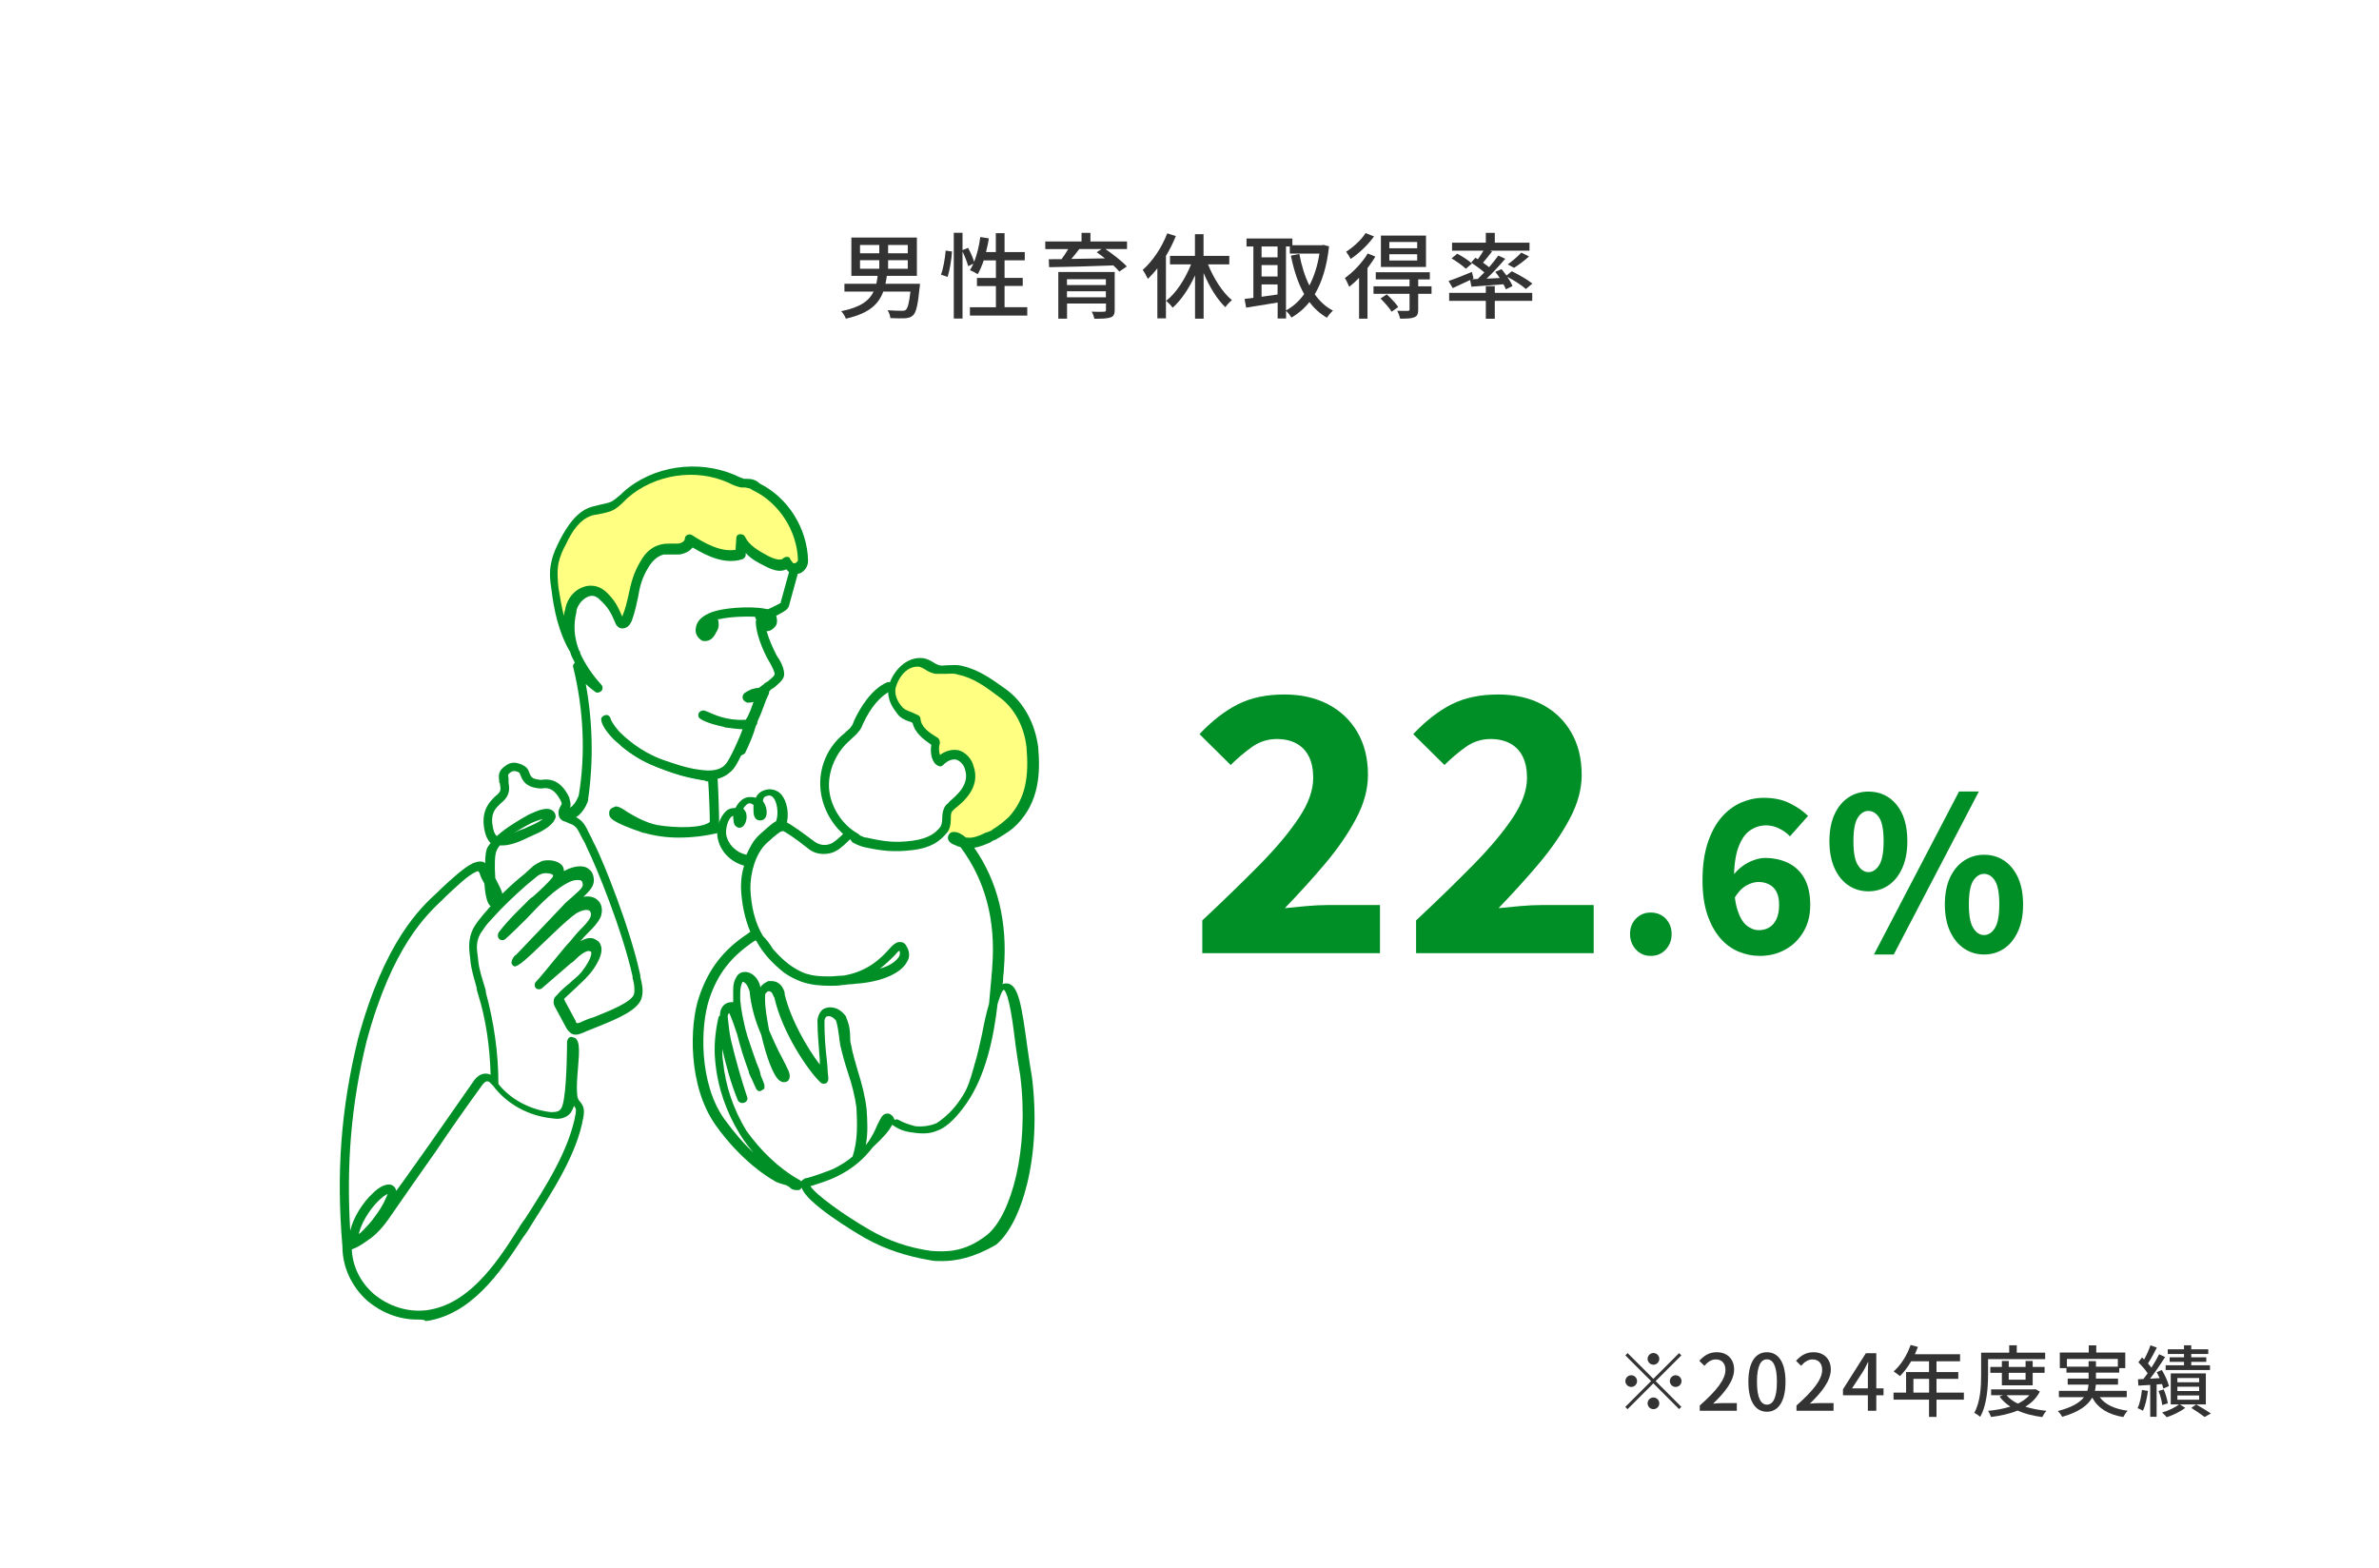 <?xml version="1.0" encoding="UTF-8"?>
<svg id="_レイヤー_2" data-name="レイヤー 2" xmlns="http://www.w3.org/2000/svg" xmlns:xlink="http://www.w3.org/1999/xlink" viewBox="0 0 305 201">
  <defs>
    <style>
      .cls-1 {
        fill: none;
      }

      .cls-2 {
        fill: url(#SVGID_1_);
      }

      .cls-3 {
        fill: #008e26;
      }

      .cls-4 {
        fill: #008e26;
      }

      .cls-5 {
        fill: #fff;
      }

      .cls-6 {
        fill: #ffff81;
      }

      .cls-7 {
        fill: #333;
      }

      .cls-8 {
        fill: url(#SVGID_0000014863976713394061446);
      }
    </style>
    <pattern id="SVGID_1_" data-name="SVGID 1 " x="0" y="0" width="305" height="201" patternTransform="translate(-19222.11 -1655.72) scale(.08 -.08)" patternUnits="userSpaceOnUse" viewBox="0 0 305 201">
      <rect class="cls-1" width="305" height="201"/>
    </pattern>
    <pattern id="SVGID_0000014863976713394061446" data-name="SVGID 0000014863976713394061446" x="0" y="0" width="305" height="201" patternTransform="translate(-19173.34 -1663.33) scale(.08 -.08)" patternUnits="userSpaceOnUse" viewBox="0 0 305 201">
      <rect class="cls-1" width="305" height="201"/>
    </pattern>
  </defs>
  <g id="_レイヤー_1-2" data-name="レイヤー 1">
    <g>
      <rect class="cls-5" width="305" height="201"/>
      <g>
        <path class="cls-2" d="M64.3,99.8c.1-.5.5-1,1-1.2s1.1-.1,1.5.3c.4.3.6.8.9,1.1.8.7,2.2.4,3.1.9.3.2.6.5.8.8.3.4.5.8.6,1.3s0,1-.3,1.4l-.6.6c-1.8,1.3-4,1.8-6.2,2.1-.7.1-1.4.2-2,.1-.1,0-.2,0-.3-.1s-.1-.2-.1-.3c-.2-.8-.3-1.6-.2-2.4,0-.2.1-.4.1-.6.2-.4.6-.7,1-1,.5-.4.9-.8,1-1.4.2-.6.1-1.2-.3-1.6"/>
        <path class="cls-6" d="M123.7,108.1c-.4-.5-.2-.1-1.1-.6s-.3-.6.1-.4c.4.1.8.7,1.2.7,1.2.1,2.3-.6,3.5-1,1.2-.8,1.5-1,2.3-1.8,2.5-2.6,2.8-5.8,2.5-9.5-.3-2.8-1.6-5.4-3.8-7-1.8-1.3-3.4-2.5-5.4-2.9-1-.3-1.9,0-2.9-.1-.7-.1-1.2-.7-1.9-.9-1.9-.3-3.4,1.5-3.8,3.2-.1,1.2.3,2.1,1,2.9.6.6,1.3.7,2.1,1.2.1,1.5,1.3,2.2,2.5,2.9-.3,1.1,0,2.3.5,2.5,2.1-2,3.5-.2,3.8.8,1,2.8-2,4.6-2.6,5.2-.6.7-.1,2.2-.8,2.9"/>
        <path class="cls-6" d="M73.7,83.6c-1.5-2.4-2.1-5.3-2.5-8.1-.2-1.1-.3-2.3,0-3.4.2-.9.6-1.8,1-2.6.8-1.6,1.9-3.4,3.7-3.9.8-.3,1.7-.3,2.5-.6.7-.3,1.3-.9,1.9-1.5,3.6-3.2,9.2-4.1,13.6-2.1.5.2.9.4,1.4.5.6.1,1.2,0,1.7.5,3.5,1.7,5.8,5.4,6,9.2.1,1-1.3,1.5-1.9.7-.1-.1-.1-.2-.2-.3-.6.7-1.8.3-2.6-.1-1.3-.7-2.7-1.5-3.3-2.8l-.1,1.9c-2.2.7-4.5-.6-6.4-1.8-.1.7-.8,1.1-1.5,1.1-.7.1-1.3-.1-2,.1-1,.2-1.8,1.1-2.3,2-1.4,2.4-1.2,4.3-2.2,6.9-.1.3-.5.8-.8.6l-.3-.3c-.7-1.4-1-2.1-2.2-3.3-.5-.5-1.3-.7-2-.5-.9.3-1.6,1.2-1.8,2.2-.2.8-1.5,4.9,3.3,10"/>
        <path class="cls-8" d="M122.7,107.5c-.4-.7-1.5-1.7-2.2-1.3-.7.4-1.1,2.2-1.2,3s.3,1.6.4,2.4c1.3,3.8.7,8.9,1,14-.2,1.7-.1,4.4-.9,5.9-2.4,2.9-6.1,3.8-8.3,6.5-.6.8-.1,3,.4,3.9.3.5.8.8,1.3,1,2.3,1,4.8,1.5,7.3,1.5,1.3,0,2.4.9,3.6,1.6,1.5.8,2.2,1.9,2.4,3.6.7,2.9-.2,3.5.1,5.2.2,1.1.9,1.7,2,1.5.9-.1,1.1-1,1.3-1.9.5-1.9,1.7-3.9,1.9-5.8.5-5.3-.4-10.7-1.3-16-.3-1.9-.7-3.8-1.3-5.6-.3-.8-1.1.5-1.3-.3-.3-1.3.3-4.6.2-5.9-.1-2.8-.7-5.6-1.8-8.3-.7-1.9-1.8-3.8-3.6-4.7"/>
        <path class="cls-4" d="M73,104.9c-.2,0-.5-.2-.6-.4-.1-.3.1-.6.4-.8.9-.3,1.3-1.5,1.4-1.7.9-5.4.6-11.1-.7-16.4-.1-.2,0-.5.2-.6-.2-.5-.5-.9-.6-1.4-1.5-2.5-2.1-5.5-2.4-8-.2-1.2-.3-2.4,0-3.6.2-1,.7-2,1.1-2.8.9-1.7,2.1-3.6,4-4.2.4-.1.8-.2,1.2-.3.5-.1.9-.2,1.2-.3.5-.2.9-.6,1.4-1,.1-.1.2-.2.3-.3,3.8-3.4,9.6-4.2,14.3-2.2l.2.1c.4.2.7.3,1,.4h.4c.5,0,1.1.1,1.6.6,3.6,1.8,6.1,5.7,6.2,9.9,0,.7-.4,1.3-1,1.6-.6.2-1.3.1-1.7-.4l-.1-.1c-.6.3-1.4.3-2.7-.4-.8-.4-1.8-.9-2.5-1.7v.3c0,.2-.2.4-.4.5-2.2.7-4.4-.3-6.4-1.5-.4.5-1,.8-1.7.9h-2c-.9.2-1.6,1-2,1.7-.8,1.3-1.1,2.5-1.3,3.8-.2.9-.4,1.9-.8,3-.1.2-.3.7-.8.9-.3.1-.5.1-.8,0-.3-.2-.5-.5-.5-.6-.6-1.4-.9-2-2.1-3.1-.4-.4-.9-.5-1.4-.3-.7.3-1.3,1-1.5,1.8v.2c-.4,1.6-.3,3.2.3,4.8,0,.1.1.1.1.2.1.1.1.2.1.3.6,1.3,1.5,2.7,2.7,4,.2.2.2.6,0,.8-.2.2-.6.3-.8.1-.4-.3-.8-.6-1.2-1,.9,4.9,1,9.9.3,14.8v.1c0,.1-.6,2-2.2,2.5-.1-.3-.2-.2-.2-.2ZM75.8,75.1c.7,0,1.3.3,1.8.7,1.3,1.2,1.6,2,2.2,3.3v-.1c.4-1,.6-1.9.8-2.8.3-1.4.6-2.7,1.5-4.2.7-1.3,1.7-2,2.7-2.2.4-.1.9-.1,1.3-.1h.8c.4,0,.9-.3.9-.6,0-.2.1-.4.3-.5.2-.1.4-.1.6,0,1.7,1.1,3.7,2.2,5.6,1.9l.1-1.5c0-.3.2-.5.5-.5s.5.1.6.3c.5,1.1,1.7,1.8,3,2.5.4.2,1.5.7,1.9.3.1-.1.3-.2.5-.2s.4.1.4.3c.1.1.2.3.3.4.1.2.3.1.4.1.1-.1.3-.2.3-.4-.1-3.7-2.4-7.3-5.7-8.9-.1,0-.1-.1-.2-.1-.2-.2-.4-.2-.9-.3h-.5c-.5-.1-1-.3-1.4-.5l-.2-.1c-4.2-1.9-9.5-1.1-13,2-.1.1-.2.2-.3.3-.5.5-1,1-1.7,1.3-.5.2-1,.3-1.5.4-.4.1-.7.1-1,.2-1.6.5-2.6,2.1-3.3,3.6-.4.7-.8,1.6-1,2.5-.2,1.1-.1,2.2,0,3.2.2,1.2.4,2.4.7,3.6,0-.3.1-.7.2-1v-.1c.3-1.2,1.1-2.2,2.2-2.6.5-.2.8-.2,1.1-.2Z"/>
        <path class="cls-4" d="M97.5,79.6h-.3c-.3-.1-.5-.5-.3-.8.1-.3.4-.4.7-.4.4,0,2-.8,2.5-1.1v-.1l1.1-4c.1-.3.4-.5.7-.4.3.1.5.4.4.7l-1.1,4c0,.1-.1.4-.3.6-.1.2-2.3,1.5-3.4,1.5Z"/>
        <path class="cls-4" d="M90.8,100c-.4,0-.8,0-1.2-.1-1.7-.3-3.4-.8-5-1.4-1.1-.4-3.4-1.4-5.6-3.4-.7-.6-1.8-1.9-1.9-2.7-.1-.3.1-.6.5-.7.3-.1.6.1.7.5s.9,1.5,1.5,2h0c2.1,2,4.3,2.9,5.1,3.2,1.5.5,3.1,1.1,4.8,1.3,1.3.2,2.3.1,3-.4.5-.4.8-1,1.2-1.8l.2-.4c.3-.7.8-1.7,1.1-2.6-.5,0-1.3-.1-2-.2-.1,0-.3,0-.4-.1-1.5-.3-2.9-.8-3.2-1.2-.1-.2-.1-.4,0-.6.1-.1.2-.3.6-.3h0c.2,0,.3.1.6.2.7.3,2.3,1.1,4.6,1h.2s.1-.2.2-.3c.3-.6.5-1.1.7-1.7,0-.1.1-.2.1-.3-.3.1-.6.1-.8.1-.5-.2-.6-.5-.6-.7,0-.5.5-.7.9-.9.1,0,.1-.1.2-.1.3-.1.7-.2,1-.2.1-.1.3-.2.4-.3.2-.1.3-.3.5-.4l.2-.1c.2-.2.8-.6.9-.9.1-.2-.3-1-.7-1.7h0c-.1-.1-1.7-3-1.7-5.1,0-.3.3-.6.6-.6s.6.3.6.6c0,1.6,1.4,4.2,1.5,4.4.3.4,1.1,1.7.9,2.6-.1.5-.7,1-1.3,1.5l-.2.1c-.1.1-.3.2-.4.4h0v.2c-.3.6-.5,1.1-.7,1.7-.2.5-.4,1.1-.7,1.7,0,.1-.1.2-.1.3s0,.2-.1.3c0,.1-.1.1-.1.2-.3,1.1-.9,2.5-1.4,3.5l-.5.3c-.4.8-.8,1.7-1.5,2.2-.7.6-1.6.9-2.7.9Z"/>
        <path class="cls-4" d="M87,107.4c-1.5,0-3-.2-4.4-.6h-.1c-4.1-1.4-4.4-1.9-4.4-2.5,0-.2,0-.6.6-.8.1,0,.2-.1.2-.1.4,0,.8.2,1.5.7,1,.6,2.4,1.4,3.9,1.7,2.5.4,5.7.4,6.7-.4,0-1.1-.1-3.7-.2-5.2-.1,0-.3,0-.4-.1-1-.2-3-.4-6.3-1.8-1.6-.6-3.1-1.5-4.4-2.6-.2-.2-.3-.6,0-.8.2-.2.6-.3.8,0,1.2,1.1,2.5,1.9,4,2.4,3.2,1.3,5.1,1.5,6.1,1.7.7.1,1.2.2,1.4.7v.1c.1,1.5.2,4.8.2,5.9.1.1.3.2.3.3.1.3-.1.6-.4.8-1.7.4-3.4.6-5.1.6Z"/>
        <path class="cls-4" d="M120.8,161.7c-.6,0-1.1,0-1.5-.1h0c-3-.5-5.8-1.4-8.3-2.8-1.6-.9-7.7-4.6-8.2-6.5q-.1.1-.2.2t-.2.1h-.2c-.2,0-.6,0-.9-.3s-.7-.4-1.1-.5c-.3-.1-.7-.2-1.1-.5-.4-.2-4.1-2.4-7.4-7.1-3.5-5-3.3-12.7-2.1-16.3,1.2-3.6,3.1-6.1,6.3-8.2.1-.1.2-.2.3-.2-.7-1.7-1.1-3.5-1.2-5.6,0-.5,0-1.7.4-2.9-1.8-.5-3.1-1.9-3.4-3.6-.2-1,.2-2.6,1.1-3.4.3-.3.7-.4,1.2-.4.1-.2.2-.4.3-.5.5-.7,1.1-.9,1.5-.9.3,0,.5,0,.8.1.2-.5.7-1,1.7-1.1.7,0,1.4.3,1.8,1,.7,1.1.8,2.9.2,4.1-.1.2-.2.3-.4.3-.1,0-.6.3-1.9,1.5-1.5,1.4-2.1,3.9-2.1,5.8.1,2.4.6,4.4,1.6,6.1.4.4.9,1,1.3,1.7l.1.1c1.4,1.6,2.7,2.5,4,3,.2.1.5.1.7.2.9.2,1.8.2,2.5.2.5,0,1.1-.1,1.7-.1,3.1-.5,4.8-2.2,5.8-3.3.6-.7,1.1-1.1,1.6-1,.2,0,.5.1.7.5.4.6.5,1.4.1,2-.7,1.4-3,2.5-6.1,2.8-.4,0-.8.1-1.1.1-.4,0-.7.1-1.1.1-.5.1-1,.1-1.5.1-1.3,0-2.5-.1-3.7-.5-.8-.3-1.6-.7-2.3-1.2h0c-1.5-1.2-2.7-2.5-3.5-4l-.1-.1h-.1c-3,2-4.8,4.2-5.9,7.6-1.1,3.4-1.3,10.6,1.9,15.2,1.3,1.8,2.6,3.3,3.8,4.4-.6-.7-1.2-1.5-1.7-2.3-1.8-2.9-2.9-6.1-3.2-9.4-.2-1.9,0-3.8.4-5.6,0-.1.1-.2.2-.3,0-1,.6-1.7,1.5-1.7h.2v-.8c0-.7-.1-1.6.4-2.4.3-.6.9-.8,1.6-.6.8.3,1.3,1,1.5,1.9.2-.4.6-.6,1-.8h.2c1.4-.1,1.8,1.1,1.9,1.5v.2c.8,3.3,2.9,6.9,4.5,9v-.6c-.1-1.6-.3-3.3-.3-5,0-.4.2-1,.6-1.4h0c.4-.3.9-.4,1.4-.3.7.1,1.3.6,1.7,1.2v.1c.4.9.5,1.7.5,2.6,0,.2,0,.5.1.8.2,1.2.6,2.4.9,3.5.5,1.6.9,3.1,1.1,4.8.1,1.5.2,3.1-.1,4.6l.1-.1h0c.7-.9,1.1-1.8,1.4-2.5.4-.8.6-1.3,1.1-1.4.1,0,.4-.1.7.2.2.1.3.4.4.6.2-.1.3-.1.5,0,.7.4,1.4.6,2.1.8.9.1,1.9,0,2.8-.4,1.2-.8,2.2-1.8,3-3,.1-.1.1-.2.2-.3.8-1.2,1.1-2.3,1.5-3.7.1-.2.1-.5.2-.7.3-1,.6-2.3.9-3.7.3-1.6.6-2.9.9-3.9.1-1.2.2-2.3.3-3.3,0-.4.1-.9.1-1.3.5-6.1-.9-11.2-4-15.4l-.1-.1h0c-.1,0-.4-.1-.8-.3-.3-.1-1-.5-.7-1.2.2-.5.8-.5,1.3-.3.3.1.5.3.7.4.1.1.2.2.3.2h.1c.7.1,1.5-.2,2.3-.6.3-.1.6-.2.8-.3l.1-.1c1.1-.7,1.3-.9,2.1-1.6,2.3-2.5,2.6-5.4,2.3-9-.3-2.7-1.6-5.1-3.6-6.5-1.6-1.2-3.2-2.4-5.2-2.8-.5-.2-1-.1-1.5-.1h-1.4c-.5-.1-.9-.3-1.2-.5-.3-.2-.5-.3-.8-.4-1.5-.2-2.7,1.2-3.1,2.8-.1.8.2,1.6.9,2.4.3.3.6.4,1.1.6.3.1.6.3.9.4.2.1.3.3.3.4.1,1.2,1.1,1.8,2.2,2.5.2.1.3.4.3.7-.2.6-.1,1.1,0,1.5,1-.7,1.8-.7,2.4-.6,1,.3,1.7,1.2,1.9,2,1,2.8-1.4,4.7-2.4,5.5l-.3.3c-.2.2-.2.6-.2,1,0,.6-.1,1.4-.6,1.9-.8.9-1.8,1.8-4.3,2.1-2.5.3-4,.1-6.3-.4h0c-.4-.1-1.4-.5-1.5-.7-.2-.2-.2-.6,0-.8.2-.2.6-.2.8-.1.2.1.8.4,1,.4h.1c2.2.5,3.6.7,5.9.4,2.2-.3,3-1.1,3.5-1.7.2-.2.3-.7.3-1.2,0-.6.1-1.2.5-1.7h0c.1-.1.3-.2.4-.4.9-.8,2.7-2.2,2-4.2-.1-.4-.5-1-1.1-1.2-.5-.1-1.1.1-1.7.7-.2.2-.4.2-.6.1-.8-.3-1.1-1.6-.9-2.7-1-.7-2.1-1.5-2.4-2.8-.2-.1-.3-.2-.5-.2-.5-.2-1-.4-1.4-.9h0c-.6-.8-1.4-1.8-1.2-3.4v-.1c.5-2,2.3-4,4.5-3.7.5.1.9.3,1.2.5.3.2.5.3.8.4.4.1.7,0,1.1,0,.6,0,1.2-.1,1.9.1,2.2.5,3.9,1.8,5.6,3,2.3,1.7,3.7,4.4,4.1,7.4.3,3.4.1,7-2.7,9.9h0c-.8.8-1.2,1-2.3,1.7l-.2.1s-.1,0-.1.1c-.3.1-.6.2-.8.4-.7.3-1.4.6-2.1.7,3,4.3,4.3,9.5,3.8,15.6,0,.4-.1.8-.1,1.3,0,.2,0,.4-.1.6.2-.1.4-.1.6-.1,1.5.1,1.9,3,2.6,8.1.2,1.4.4,2.8.6,3.9,1.3,10.4-1.4,18.9-4.6,21.5-2.9,1.7-5.2,2.1-6.9,2.1ZM119.4,160.4c1.7.1,4.2.3,7.2-2.1,3-2.5,5.4-10.8,4.2-20.4-.2-1.1-.4-2.5-.6-3.9-.3-2.5-.8-6.5-1.5-7.1-.3.2-.5.9-.8,1.8-.5,4.3-1.5,9.2-4,12.8-1,1.4-2.3,3-3.8,3.5-.9.4-2,.4-3.2.2-.9-.1-1.7-.4-2.4-.9,0,0-.1,0-.1-.1-.4.8-1.2,1.7-2.5,2.9-1,1.3-2.4,2.7-4.7,3.8-.8.4-2.3.9-3.3,1.2.7,1.1,4.3,3.7,7.6,5.6,2.4,1.4,5,2.3,7.9,2.7ZM102.5,151.3c.1,0,.1.1.2.2q0-.1.1-.1c.1-.1.2-.2.4-.3.7-.1,2.6-.8,3.6-1.2,1-.5,1.8-1,2.5-1.6.7-2.1.6-4.2.5-6.3-.2-1.5-.6-3-1.1-4.5-.4-1.2-.7-2.3-1-3.6h0c0-.3-.1-.5-.1-.8-.1-.8-.2-1.5-.4-2.2-.2-.3-.6-.6-.9-.6-.2,0-.3,0-.4.1-.2.2-.2.5-.2.6,0,1.7.1,3.2.3,4.9.1.8.1,1.6.2,2.4,0,.2-.1.5-.3.6-.2.1-.5.1-.7-.1-1.6-1.5-4.9-6.4-5.9-10.8q0-.1-.1-.2c-.2-.5-.3-.7-.7-.7-.2.1-.3.2-.4.4-.1,1.3.2,3,.5,4.6.6,1.4,1.2,2.7,1.7,3.6.7,1.4,1.1,2,.9,2.6-.1.2-.2.4-.4.4-.2.1-.5.1-.8-.1-.9-.6-1.8-3.3-2.4-5.9-.7-1.6-1.3-3.5-1.5-5.6-.2-.6-.4-1-.8-1.2h-.1c-.3.6-.3,1.2-.3,1.8v.5c.1,1.3.4,2.6.7,3.9.1.2.1.4.2.7.4,1.2.8,2.4,1.2,3.5.2.5.4.9.5,1.4v.1c.1.3.3.7.5,1.3v.4h0c0,.1-.1.2-.2.2h0l-.1.1c-.1,0-.1.1-.2.1h-.2c-.1,0-.2-.1-.2-.1h0l-.1-.1c-.1-.1-.1-.3-.2-.4-.5-1.2-.8-1.6-.8-1.9-.6-1.6-1.1-3.2-1.5-4.8-.3-.9-.6-1.8-1-2.7h0c-.2.1-.2.4-.2.5.1,1,.2,1.9.4,2.9.6,2.5,1.3,5,2.1,7.4.1.3-.1.6-.4.7-.3.1-.6,0-.8-.3-.9-2.2-1.5-4.4-2-6.6,0,.5,0,1.1.1,1.6.3,3.1,1.3,6.1,3,8.9,1.8,2.5,4.1,4.8,6.8,6.3h0ZM115.3,121.9c-.2.1-.4.4-.6.6-.5.5-1.1,1.1-1.9,1.7,1.5-.4,2.2-1.1,2.5-1.6.1-.3.1-.5,0-.7ZM94,104.6c-.1,0-.1.1-.2.1-.5.4-.8,1.6-.7,2.3.2,1.2,1.2,2.3,2.6,2.6h0c.4-.9.9-1.9,1.7-2.6.7-.6,1.5-1.4,2.1-1.7.3-.8.2-2.1-.2-2.8-.3-.5-.6-.5-.7-.5-.6.1-.7.2-.8.7.5.7.6,1.5.4,2-.1.3-.4.5-.7.5-.9,0-.9-.9-.9-1.4v-.6h0c-.2-.1-.3-.2-.5-.2-.3,0-.5.3-.7.5,0,.1-.1.1-.1.2.2.2.4.5.4.8.1.6-.2,1.3-.5,1.5s-.6.2-.9-.1c-.2-.1-.3-.7-.3-1.3Z"/>
        <path class="cls-4" d="M105.6,109.5c-.7,0-1.4-.2-2-.7-1.5-1.2-2.8-2.1-3.5-2.4-.3-.1-.4-.5-.3-.8s.5-.4.8-.3c1,.5,2.6,1.7,3.8,2.6.7.5,1.5.6,2.3.2.3-.2,1-.7,1.7-1.5.2-.2.6-.2.8,0,.2.2.2.6,0,.8-.6.6-1.4,1.4-2,1.7-.5.3-1.1.4-1.6.4Z"/>
        <path class="cls-4" d="M109.9,108.1c-.1,0-.2,0-.3-.1-2.4-1.3-4.1-3.9-4.4-6.7-.3-2.8.9-5.6,3.1-7.3l.2-.2c.2-.2.5-.4.6-.6.2-.2.3-.5.4-.8h0c.8-1.7,2.2-4,4.2-4.9.3-.1.6,0,.8.3.1.3,0,.6-.3.8-1.3.6-2.6,2.1-3.6,4.3h0c-.1.3-.3.7-.6,1-.2.3-.5.5-.8.8l-.2.2c-1.8,1.5-2.9,4-2.7,6.3.2,2.3,1.7,4.6,3.7,5.7.3.2.4.5.2.8.2.3,0,.4-.3.4Z"/>
        <path class="cls-4" d="M53.5,169.2c-2.4,0-4.6-.9-6.4-2.4-2-1.8-3.2-4.3-3.2-7-.8-9.4-.2-17.6,2-26.6,3.4-12.5,8-16.8,10.2-18.8.1-.1.3-.3.4-.4,1.4-1.3,2.9-2.7,4.1-3.3.5-.2.9-.3,1.3-.2.1,0,.2.1.3.2,0-1,.1-1.8.4-2.2.1-.1.2-.3.3-.4-.5-.5-.8-1.3-.9-2.5-.1-1.9.8-2.8,1.4-3.4l.1-.1h0c.8-.6.7-.9.6-1.5,0-.1,0-.2-.1-.3v-.2c-.1-.7-.1-1.3.8-1.9.5-.4,1.1-.5,1.7-.3.4.1,1,.4,1.2.8l.3.7c.2.4.5.5,1.3.6h.1c.7-.1,2.4-.3,3.6,2.3v.1c.3.9.1,1.3-.2,1.7q-.1.1-.1.2s.1,0,.2.1c.2.1.5.2.8.3,1,.5,1.3,1,2,2.5.2.3.3.7.6,1.2,1.1,2.2,4.5,10.6,5.8,16.7v.2c.2.8.4,1.6.2,2.5-.3,1.6-2.8,2.7-5.8,3.9-.7.3-1.3.5-1.7.7-.3.1-.8.4-1.4.2-.4-.2-.7-.6-.8-.8l-1.4-2.6c-.1-.2-.3-.5-.2-.9,0-.4.3-.6.4-.7.5-.6,1.1-1.1,1.6-1.5.5-.5,1.1-.9,1.5-1.4.8-1,1.4-2.1,1.3-2.6q0-.1-.1-.1c-.5-.3-1.5.6-2.1,1.2-.1.1-.2.2-.4.3l-3.7,3.2c-.2.2-.6.2-.8,0-.2-.2-.2-.6,0-.8.4-.4,1.3-1.5,2.2-2.6.9-1.1,1.8-2.2,2.2-2.6.5-.6.9-1.1,1.3-1.5.5-.5,1-1,1.3-1.6.1-.3.1-.6-.1-.8-.2-.2-.8-.2-1.7.3-1.2.8-3.8,3.4-5.6,5.1q-2,1.9-2.4,1.7c-.2-.1-.4-.4-.3-.6.1-.5.4-.8.6-.9l5.9-6.2c.5-.6,1.1-1,1.5-1.4.9-.8,1.2-1.1,1.1-1.5,0-.2-.1-.3-.2-.4-.3-.1-.8-.1-1.3.1-2,.9-3.8,2.8-5.6,4.7-1,1-1.9,1.9-2.8,2.7-.2.2-.6.2-.8,0-.2-.2-.2-.5-.1-.8,1.3-1.7,2.6-2.9,3.3-3.6l.5-.5s0-.1.1-.1c.1-.1.3-.3.5-.4.8-.7,2.2-2,2.6-2.6v-.2c-.2-.2-.8-.3-1.3-.2-.3.1-.6.2-.9.5-.4.3-.7.6-1.1.9-1.7,1.5-3.1,2.8-4.7,4.6-.5.5-.9,1.1-1.3,1.7-.6,1.1-.5,1.9-.3,3.3v.1c.1,1.1.5,2.3.8,3.3.1.3.2.6.2.9,1,3.7,1.6,7.6,1.6,11.7,1.6,2,4.1,3.3,6.7,3.6.4,0,.8,0,1.1-.2.4-.3.5-.9.6-1.5.4-2.4.4-7.2.4-7.3,0-.2.1-.3.2-.5.1-.1.3-.2.5-.1,1,.1.9,1.6.7,4-.1,1.2-.2,2.4-.1,3.3,0,.5.2.8.4,1,.3.4.6.8.4,1.9-.8,4.8-4,9.6-6.7,13.9-.3.5-.6,1-1,1.5-3.1,4.8-6.8,10-12.5,10.8-.2-.2-.6-.2-1.1-.2ZM45.1,160.2c.1,2.2,1.1,4.2,2.8,5.7,1.9,1.6,4.4,2.4,6.8,2.1,5.2-.7,8.7-5.6,11.6-10.2.3-.5.6-1,1-1.5,2.7-4.2,5.7-8.9,6.5-13.5.1-.6,0-.7-.2-1h0c-.2.5-.4,1-.9,1.3-.6.4-1.3.4-1.9.3-3-.3-5.8-1.8-7.6-4.2h0c-.2-.2-.4-.4-.5-.5-.3-.1-.5-.1-1,.6-2.1,2.9-4,5.6-5.8,8.3-1.9,2.7-3.8,5.4-5.8,8.3-.8,1.2-1.8,2.4-2.9,3.1-.8.6-1.5,1-2.1,1.2ZM49.7,153.1c-.3.1-.7.4-1.3,1-1.1,1.1-2.1,2.8-2.4,4.1.1,0,.2-.1.3-.2.6-.6,1.3-1.3,1.9-2.2.9-1.2,1.3-2.2,1.5-2.7ZM61.3,111.7q-.1,0-.3.1c-1.1.5-2.5,1.9-3.8,3.1-.1.1-.3.3-.4.4-2.1,2-6.5,6-9.8,18.2-2,8.2-2.6,15.8-2.1,24.3.4-1.7,1.6-3.6,2.9-4.8.9-.9,1.7-1.2,2.3-1.1.3.1.6.3.7.8,1.4-1.9,2.7-3.8,4-5.6,1.9-2.7,3.7-5.3,5.8-8.3.3-.5,1.1-1.5,2.3-1-.1-3.6-.6-7.1-1.6-10.3-.1-.3-.2-.6-.2-.9-.3-1.1-.7-2.3-.8-3.5v-.1c-.2-1.4-.3-2.6.4-4,.4-.7.9-1.3,1.4-1.9.3-.3.5-.6.8-.9l-.1-.1c-.4-.4-.6-1.5-.7-2.8h0c-.2-.4-.4-.7-.5-1-.1-.4-.2-.5-.3-.6h0ZM72.3,128.1s.1.1.1.2l1.4,2.6c0,.1.1.3.2.3,0,0,.1,0,.4-.1.4-.2,1.1-.5,1.8-.7,1.7-.7,4.9-1.9,5.1-3,.1-.6,0-1.3-.2-2v-.2c-1.3-5.9-4.7-14.2-5.8-16.4-.2-.5-.4-.9-.6-1.2-.7-1.4-.8-1.6-1.4-1.9-.3-.1-.5-.2-.7-.3-.4-.1-1-.3-1-1.2,0-.4.2-.7.3-.9.1-.2.2-.2,0-.6-.9-1.8-1.9-1.7-2.4-1.6h-.3c-.9-.1-1.8-.3-2.3-1.3l-.3-.7c-.1-.1-.7-.4-1.1-.1s-.4.3-.3.8v.6c.1.6.3,1.6-1,2.6l-.1.1c-.5.5-1.1,1-1,2.4.1.9.3,1.5.6,1.7,1.2-1.1,3.1-2.2,4-2.7l.2-.1c.9-.4,2.5-1.2,3.2-.2.1.2.2.5.1.7-.2.6-.9,1.3-2.4,2-.3.1-.6.3-.9.4-1.2.6-2.6,1.2-3.8,1.1-.2.2-.3.4-.4.6-.3.5-.3,2.1-.2,3.6.4.8.8,1.5.9,2,.9-.9,1.8-1.7,2.8-2.5.3-.3.7-.6,1-.9.4-.4.9-.6,1.3-.8.8-.2,1.9-.1,2.5.5.2.2.3.5.3.8.2-.1.4-.2.6-.3.3-.1,1.5-.6,2.4-.1.3.2.7.5.8,1.2.2,1.1-.5,1.7-1.3,2.5,1-.2,1.6.2,1.8.4.6.5.7,1.4.4,2.2-.4.8-.9,1.3-1.5,1.9-.4.4-.7.7-1.1,1.2.7-.4,1.4-.6,2-.2.4.2.6.5.7,1,.2,1.3-1.3,3.2-1.6,3.5-.5.6-1.1,1.1-1.6,1.6s-1,.9-1.5,1.4l-.1.1ZM69.6,105c-.3.1-.7.2-1.4.5l-.2.1c-.6.3-1.3.7-2.1,1.2.4-.2.8-.4,1.2-.5.3-.1.6-.3.9-.4.9-.4,1.4-.7,1.6-.9Z"/>
        <path class="cls-4" d="M90.4,82.2c-.2,0-.4,0-.6-.2-.4-.3-.7-.8-.6-1.4.1-1.1,1.1-1.9,2.7-2.3,1.5-.4,5.3-.7,7.1,0,.1,0,.2.1.3.2,0,.1.4.6.3,1.3,0,.3-.2.6-.6.9s-.9.3-1.3,0c-.5-.3-.8-1-.6-1.6-1.6-.1-3.7,0-4.9.3h-.2c.1.1.1.2.1.3.1.5,0,1-.3,1.4-.3.7-.8,1.1-1.4,1.1ZM90.9,80.1c-.3.2-.5.4-.5.7v.2s.2-.1.3-.3c.2-.2.3-.4.2-.6h0ZM98.2,79.4q0,.1-.1.2s.1.1.1.2l.1-.1v-.2c0-.1-.1-.1-.1-.1Z"/>
        <circle class="cls-4" cx="90.7" cy="80.4" r=".8"/>
        <circle class="cls-4" cx="98.2" cy="79.4" r=".8"/>
      </g>
      <g>
        <path class="cls-7" d="M117.9,36.86c-.22,2.23-.44,3.19-.84,3.57-.28.26-.59.35-1.04.38-.38.02-1.12.01-1.87-.02-.02-.3-.17-.73-.36-1.01.75.06,1.52.07,1.82.07.25,0,.4-.01.52-.12.25-.22.43-.89.59-2.34h-3.48c-.59,1.61-1.83,2.81-4.8,3.47-.1-.3-.37-.73-.59-.96,2.48-.49,3.6-1.36,4.15-2.51h-3.74v-1h4.09c.07-.32.12-.67.17-1.02h-3.37v-4.91h8.4v4.91h-3.85c-.05.35-.11.7-.18,1.02h4.43l-.04.46ZM110.26,32.48h2.47v-1.07h-2.47v1.07ZM110.26,34.46h2.47v-1.1h-2.47v1.1ZM116.38,31.41h-2.52v1.07h2.52v-1.07ZM116.38,33.36h-2.52v1.1h2.52v-1.1Z"/>
        <path class="cls-7" d="M120.64,35.22c.3-.8.52-2.12.6-3.09l.81.12c-.06.98-.28,2.38-.56,3.26l-.85-.29ZM131.7,39.4v1.06h-7.35v-1.06h3.33v-2.72h-2.43v-1.04h2.43v-2.25h-1.56c-.23.67-.49,1.28-.77,1.77-.23-.16-.72-.41-1-.52.16-.24.31-.52.44-.83l-.67.32c-.11-.48-.42-1.25-.72-1.88v8.6h-1.12v-11h1.12v2.22l.71-.29c.3.56.64,1.3.78,1.8.37-.93.64-2.06.79-3.19l1.09.18c-.08.6-.22,1.19-.36,1.75h1.26v-2.42h1.12v2.42h2.59v1.06h-2.59v2.25h2.33v1.04h-2.33v2.72h2.9Z"/>
        <path class="cls-7" d="M144.5,31.93h-2.79c.98.67,2.15,1.57,2.75,2.24l-.96.65c-.19-.23-.46-.5-.77-.79-2.99.12-6.14.2-8.23.23l-.04-1.02c.49,0,1.04-.01,1.64-.01.3-.41.61-.88.85-1.29h-2.94v-.98h4.65v-1.1h1.14v1.1h4.69v.98ZM142.91,39.75c0,.55-.14.83-.56.96-.43.14-1.08.16-2.04.16-.06-.28-.2-.66-.35-.91.65.04,1.37.02,1.55.01.22,0,.28-.06.28-.23v-.82h-4.99v1.94h-1.12v-5.98h7.23v4.87ZM136.79,35.8v.75h4.99v-.75h-4.99ZM141.78,38.12v-.77h-4.99v.77h4.99ZM138.37,31.93c-.32.43-.68.88-1.02,1.27,1.33-.01,2.82-.05,4.31-.07-.36-.29-.72-.55-1.06-.79l.64-.41h-2.87Z"/>
        <path class="cls-7" d="M150.75,30.27c-.35.86-.78,1.73-1.27,2.54v8.01h-1.1v-6.42c-.38.5-.8.96-1.22,1.36-.12-.28-.46-.89-.66-1.15,1.27-1.12,2.45-2.87,3.15-4.69l1.1.35ZM154.88,33.91c.72,1.8,1.87,3.6,3.06,4.58-.28.22-.65.6-.84.9-1.07-1.01-2.05-2.64-2.79-4.38v5.85h-1.1v-5.55c-.77,1.67-1.77,3.17-2.87,4.15-.18-.28-.58-.67-.83-.89,1.27-.98,2.46-2.82,3.19-4.67h-2.7v-1.09h3.2v-2.78h1.1v2.78h3.3v1.09h-2.72Z"/>
        <path class="cls-7" d="M170.39,31.59c-.28,2.58-.91,4.59-1.83,6.14.62.89,1.39,1.61,2.33,2.1-.25.22-.61.64-.77.91-.89-.52-1.63-1.19-2.25-2.01-.65.83-1.43,1.48-2.29,1.99-.16-.26-.46-.65-.7-.86v.98h-1.08v-2.05c-1.45.24-2.93.48-4.04.66l-.2-1.12c.34-.04.71-.1,1.13-.14v-6.58h-.88v-1.03h5.88v.86h3.8l.19-.04.72.19ZM161.74,31.61v1.39h2.05v-1.39h-2.05ZM161.74,35.45h2.05v-1.46h-2.05v1.46ZM163.79,37.76v-1.29h-2.05v1.58l2.05-.29ZM164.87,39.8c.89-.47,1.67-1.17,2.33-2.09-.78-1.38-1.32-3.05-1.7-4.93l1.08-.22c.28,1.49.7,2.87,1.29,4.05.6-1.14,1.04-2.52,1.29-4.09h-3.8v-.92h-.49v8.19Z"/>
        <path class="cls-7" d="M176.33,32.89c-.28.49-.64,1-1.01,1.49v6.48h-1.08v-5.24c-.41.44-.85.83-1.26,1.16-.1-.25-.38-.85-.56-1.13,1.07-.76,2.22-1.96,2.93-3.15l.98.4ZM176.16,30.31c-.74,1.05-1.92,2.18-3,2.89-.12-.25-.4-.7-.58-.92.94-.6,1.99-1.57,2.49-2.39l1.08.42ZM183.53,37.67h-1.71v2.03c0,.55-.11.83-.5.98-.4.17-.97.18-1.82.18-.06-.3-.22-.72-.36-1.01.6.02,1.18.02,1.34.01.18-.01.23-.05.23-.19v-2h-4.62v-.96h4.62v-.88h-4.33v-.92h6.93v.92h-1.49v.88h1.71v.96ZM177.79,37.75c.53.48,1.18,1.16,1.47,1.62l-.84.6c-.28-.46-.9-1.17-1.43-1.69l.79-.53ZM182.82,34.23h-5.78v-4.02h5.78v4.02ZM181.69,31.03h-3.57v.8h3.57v-.8ZM181.69,32.6h-3.57v.8h3.57v-.8Z"/>
        <path class="cls-7" d="M188.49,35.9c-.78.37-1.58.74-2.24,1.04l-.54-.91c.76-.25,1.9-.71,3-1.16l.2.84-.2.1.75-.04c.26-.25.55-.54.84-.84-.47-.41-1.14-.9-1.69-1.26l.54-.62c.11.06.2.12.32.19.25-.35.52-.75.72-1.1h-4.03v-1.02h4.33v-1.26h1.15v1.26h4.45v1.02h-5.05l.25.1c-.37.49-.8,1.02-1.16,1.44.28.19.55.4.78.58.44-.52.86-1.03,1.18-1.49l.89.41c-.71.83-1.57,1.77-2.39,2.55l1.69-.08c-.18-.28-.38-.55-.58-.79l.8-.35c.2.25.43.53.64.82l.68-.55c.89.43,2.04,1.1,2.64,1.58l-.83.7c-.5-.46-1.54-1.12-2.4-1.57.3.42.55.85.68,1.19l-.85.42c-.07-.19-.18-.41-.31-.65-1.49.12-2.96.23-4.11.31l-.16-.84ZM191.64,37.55h4.8v1.03h-4.8v2.29h-1.15v-2.29h-4.7v-1.03h4.7v-.86h1.15v.86ZM186.83,32.53c.65.34,1.48.88,1.88,1.26l-.78.67c-.38-.38-1.2-.95-1.83-1.33l.73-.6ZM193.3,33.9c.56-.4,1.32-1.04,1.74-1.51l.99.49c-.6.55-1.34,1.1-1.92,1.46l-.82-.44Z"/>
      </g>
      <g>
        <path class="cls-7" d="M215.27,173.5l.29.29-3.3,3.3,3.3,3.3-.29.29-3.3-3.3-3.31,3.31-.29-.29,3.31-3.31-3.3-3.3.29-.29,3.3,3.3,3.3-3.3ZM209.13,177.84c-.41,0-.75-.34-.75-.75s.34-.75.75-.75.75.34.75.75-.34.75-.75.75ZM211.23,174.24c0-.41.34-.75.75-.75s.75.34.75.75-.34.75-.75.75-.75-.34-.75-.75ZM212.73,179.94c0,.41-.34.75-.75.75s-.75-.34-.75-.75.34-.75.75-.75.75.34.75.75ZM214.83,176.34c.41,0,.75.34.75.75s-.34.75-.75.75-.75-.34-.75-.75.34-.75.75-.75Z"/>
        <path class="cls-7" d="M217.92,180.22c2.17-1.92,3.29-3.35,3.29-4.56,0-.8-.42-1.35-1.25-1.35-.58,0-1.06.37-1.45.82l-.65-.64c.63-.69,1.28-1.1,2.24-1.1,1.35,0,2.22.88,2.22,2.21,0,1.42-1.13,2.89-2.69,4.38.38-.04.84-.07,1.2-.07h1.84v.98h-4.75v-.67Z"/>
        <path class="cls-7" d="M224.15,177.18c0-2.55.94-3.79,2.38-3.79s2.38,1.25,2.38,3.79-.94,3.84-2.38,3.84-2.38-1.28-2.38-3.84ZM227.81,177.18c0-2.11-.53-2.88-1.28-2.88s-1.28.77-1.28,2.88.53,2.93,1.28,2.93,1.28-.8,1.28-2.93Z"/>
        <path class="cls-7" d="M230.32,180.22c2.17-1.92,3.29-3.35,3.29-4.56,0-.8-.42-1.35-1.25-1.35-.58,0-1.06.37-1.45.82l-.65-.64c.63-.69,1.28-1.1,2.24-1.1,1.35,0,2.22.88,2.22,2.21,0,1.42-1.13,2.89-2.69,4.38.38-.04.84-.07,1.2-.07h1.84v.98h-4.75v-.67Z"/>
        <path class="cls-7" d="M239.47,178.91h-3.19v-.77l2.93-4.62h1.34v4.5h.93v.89h-.93v1.98h-1.08v-1.98ZM239.47,178.02v-1.93c0-.4.03-1.02.05-1.43h-.04c-.18.38-.38.76-.59,1.14l-1.45,2.22h2.03Z"/>
        <path class="cls-7" d="M251.78,179.47h-3.51v2.21h-.96v-2.21h-4.55v-.9h1.61v-2.64h2.94v-1.38h-2.29c-.43.74-.93,1.4-1.44,1.9-.18-.16-.58-.46-.81-.6.92-.79,1.72-2.06,2.18-3.39l.94.25c-.12.31-.26.64-.39.94h5.79v.9h-3.02v1.38h2.79v.87h-2.79v1.77h3.51v.9ZM247.32,178.57v-1.77h-2.01v1.77h2.01Z"/>
        <path class="cls-7" d="M254.88,176.26c0,1.57-.14,3.89-1.01,5.41-.17-.15-.56-.42-.76-.51.81-1.42.88-3.45.88-4.9v-2.82h3.6v-.94h.97v.94h3.64v.83h-7.32v1.99ZM261.52,178.43c-.42.83-1.07,1.46-1.86,1.94.8.26,1.72.43,2.71.53-.19.19-.43.56-.54.8-1.18-.15-2.25-.42-3.17-.83-1.01.42-2.18.67-3.4.82-.07-.23-.24-.59-.39-.78,1.01-.1,1.99-.27,2.86-.55-.55-.36-1.01-.79-1.38-1.29l.45-.17h-1.53v-.75h5.51l.17-.03.57.31ZM256.65,177.63v-1.6h-1.48v-.76h1.48v-.76h.88v.76h2.16v-.76h.91v.76h1.53v.76h-1.53v1.6h-3.95ZM257.25,178.9c.36.43.85.79,1.45,1.08.59-.29,1.1-.64,1.48-1.08h-2.93ZM257.53,176.03v.88h2.16v-.88h-2.16Z"/>
        <path class="cls-7" d="M269.19,179.15c.7.95,1.91,1.52,3.59,1.74-.2.18-.43.56-.56.81-1.95-.33-3.22-1.11-3.99-2.49-.54.96-1.64,1.83-3.84,2.46-.1-.19-.37-.55-.57-.74,1.84-.47,2.83-1.1,3.36-1.78h-3.22v-.81h3.65c.08-.27.13-.53.15-.8h-2.67v-.77h2.68v-.76h-2.84v-.58h-.85v-2h3.71v-.92h.96v.92h3.72v2h-.77v.58h-2.99v.76h2.83v.77h-2.84c-.02.27-.06.54-.12.8h4.08v.81h-3.47ZM267.77,175.24v-.71h.94v.71h2.81v-.99h-6.53v.99h2.78Z"/>
        <path class="cls-7" d="M275.38,178.35c-.13.94-.34,1.91-.65,2.54-.15-.1-.5-.26-.68-.33.29-.6.47-1.49.56-2.34l.77.13ZM276.49,177.52v4.15h-.82v-4.09c-.55.03-1.07.07-1.52.09l-.05-.81.7-.04c.17-.22.36-.47.54-.73-.29-.45-.77-.99-1.19-1.41l.47-.62c.09.08.18.17.27.26.31-.56.63-1.28.81-1.82l.82.3c-.35.68-.78,1.48-1.14,2.03.17.19.32.37.44.54.38-.59.74-1.21.99-1.72l.77.35c-.56.89-1.28,1.95-1.93,2.78.39-.03.81-.05,1.23-.07-.12-.27-.25-.53-.38-.77l.66-.27c.39.65.79,1.5.91,2.06l-.72.32c-.04-.17-.09-.37-.17-.58l-.69.05ZM277.21,180.16c-.05-.49-.24-1.23-.48-1.8l.67-.2c.24.56.46,1.3.52,1.78l-.71.22ZM282.8,180.08h-3.33l.69.44c-.6.47-1.58.95-2.38,1.2-.14-.18-.4-.44-.59-.6.78-.22,1.69-.65,2.17-1.04h-1.06v-3.98h4.5v3.98ZM283.33,175.67h-5.68v-.61h2.35v-.44h-1.84v-.58h1.84v-.43h-2.08v-.6h2.08v-.51h.93v.51h2.18v.6h-2.18v.43h1.93v.58h-1.93v.44h2.4v.61ZM281.94,176.7h-2.79v.54h2.79v-.54ZM281.94,177.81h-2.79v.55h2.79v-.55ZM281.94,178.93h-2.79v.55h2.79v-.55ZM281.56,180.08c.66.38,1.43.85,1.89,1.16l-.81.45c-.39-.3-1.09-.78-1.7-1.16l.62-.45Z"/>
      </g>
      <g>
        <path class="cls-3" d="M154.14,122.2v-4.18c2.82-2.64,5.29-5.05,7.43-7.22,2.13-2.17,3.79-4.17,4.99-5.99,1.2-1.81,1.8-3.5,1.8-5.06,0-1.08-.18-1.99-.54-2.72-.36-.73-.89-1.3-1.6-1.69-.71-.39-1.55-.58-2.54-.58-1.17,0-2.24.35-3.2,1.04-.96.69-1.86,1.46-2.7,2.29l-4-3.96c1.59-1.68,3.22-2.95,4.88-3.8,1.66-.85,3.67-1.28,6.01-1.28,2.13,0,4,.42,5.6,1.26,1.6.84,2.86,2.03,3.76,3.58s1.35,3.37,1.35,5.47c0,1.83-.51,3.71-1.53,5.62-1.02,1.92-2.34,3.84-3.96,5.76-1.62,1.92-3.35,3.82-5.17,5.71.84-.09,1.77-.18,2.79-.27s1.92-.13,2.7-.13h6.71v6.17h-22.77Z"/>
        <path class="cls-3" d="M181.55,122.2v-4.18c2.82-2.64,5.29-5.05,7.42-7.22,2.13-2.17,3.79-4.17,5-5.99,1.2-1.81,1.8-3.5,1.8-5.06,0-1.08-.18-1.99-.54-2.72-.36-.73-.89-1.3-1.6-1.69-.71-.39-1.55-.58-2.54-.58-1.17,0-2.24.35-3.2,1.04-.96.69-1.86,1.46-2.7,2.29l-4.01-3.96c1.59-1.68,3.22-2.95,4.88-3.8,1.67-.85,3.67-1.28,6.01-1.28,2.13,0,4,.42,5.6,1.26,1.61.84,2.86,2.03,3.76,3.58s1.35,3.37,1.35,5.47c0,1.83-.51,3.71-1.53,5.62-1.02,1.92-2.34,3.84-3.96,5.76s-3.35,3.82-5.17,5.71c.84-.09,1.77-.18,2.79-.27s1.92-.13,2.7-.13h6.71v6.17h-22.77Z"/>
        <path class="cls-3" d="M211.63,122.57c-.76,0-1.39-.27-1.89-.81s-.76-1.21-.76-2,.25-1.45.76-1.97c.5-.52,1.13-.78,1.89-.78s1.41.26,1.92.78c.5.52.76,1.18.76,1.97s-.25,1.46-.76,2-1.14.81-1.92.81Z"/>
        <path class="cls-3" d="M225.64,122.57c-.96,0-1.87-.18-2.75-.55-.88-.37-1.67-.94-2.35-1.73s-1.23-1.79-1.65-3.01c-.41-1.22-.62-2.69-.62-4.4,0-1.84.22-3.42.65-4.75.43-1.33,1.02-2.43,1.75-3.29.74-.86,1.58-1.5,2.53-1.92.95-.41,1.92-.62,2.93-.62,1.28,0,2.39.23,3.33.7.95.47,1.72,1.01,2.34,1.62l-2.32,2.62c-.34-.38-.79-.71-1.35-.99-.56-.28-1.12-.42-1.7-.42-.76,0-1.45.22-2.08.66s-1.13,1.17-1.5,2.2-.55,2.42-.55,4.18c0,1.62.15,2.9.46,3.83.3.94.7,1.6,1.19,1.99.49.39,1.01.58,1.57.58.49,0,.92-.12,1.31-.35.39-.23.69-.59.92-1.07.23-.48.34-1.08.34-1.82s-.12-1.29-.35-1.71c-.23-.42-.55-.73-.95-.93s-.85-.3-1.35-.3-1.06.16-1.61.49c-.55.32-1.06.88-1.53,1.67l-.19-2.89c.36-.5.78-.93,1.26-1.28.48-.35.98-.62,1.5-.8.52-.18.99-.27,1.4-.27,1.12,0,2.12.22,3,.65.88.43,1.57,1.09,2.07,1.98.49.89.74,2.02.74,3.39s-.29,2.49-.88,3.47c-.59.98-1.36,1.74-2.34,2.27-.97.53-2.04.8-3.21.8Z"/>
        <path class="cls-3" d="M239.54,114.29c-.95,0-1.81-.26-2.57-.77s-1.35-1.25-1.78-2.21-.65-2.11-.65-3.44.22-2.5.65-3.44c.43-.95,1.03-1.67,1.78-2.17s1.61-.76,2.57-.76c1.48,0,2.68.56,3.6,1.67.93,1.12,1.39,2.68,1.39,4.7,0,1.33-.22,2.48-.65,3.44s-1.02,1.7-1.77,2.21c-.75.51-1.61.77-2.58.77ZM239.54,111.83c.54,0,1-.3,1.38-.9.38-.6.57-1.62.57-3.06s-.19-2.47-.57-3.04c-.38-.57-.84-.85-1.38-.85s-.97.28-1.35.85c-.38.57-.57,1.58-.57,3.04s.19,2.46.57,3.06c.38.6.83.9,1.35.9ZM240.25,122.39l10.91-20.9h2.54l-10.91,20.9h-2.54ZM254.37,122.39c-.96,0-1.81-.26-2.57-.77-.76-.51-1.35-1.25-1.8-2.21-.44-.96-.66-2.11-.66-3.44s.22-2.5.66-3.44c.44-.94,1.04-1.67,1.8-2.17.76-.5,1.61-.76,2.57-.76s1.83.25,2.58.76c.75.5,1.34,1.23,1.77,2.17.43.95.65,2.09.65,3.44s-.21,2.48-.65,3.44c-.43.96-1.02,1.7-1.77,2.21-.75.51-1.61.77-2.58.77ZM254.37,119.9c.54,0,1-.3,1.38-.89.38-.59.57-1.61.57-3.05s-.19-2.47-.57-3.05c-.38-.58-.84-.86-1.38-.86s-1,.29-1.38.86c-.38.58-.57,1.59-.57,3.05s.19,2.46.57,3.05c.38.59.84.89,1.38.89Z"/>
      </g>
    </g>
  </g>
</svg>